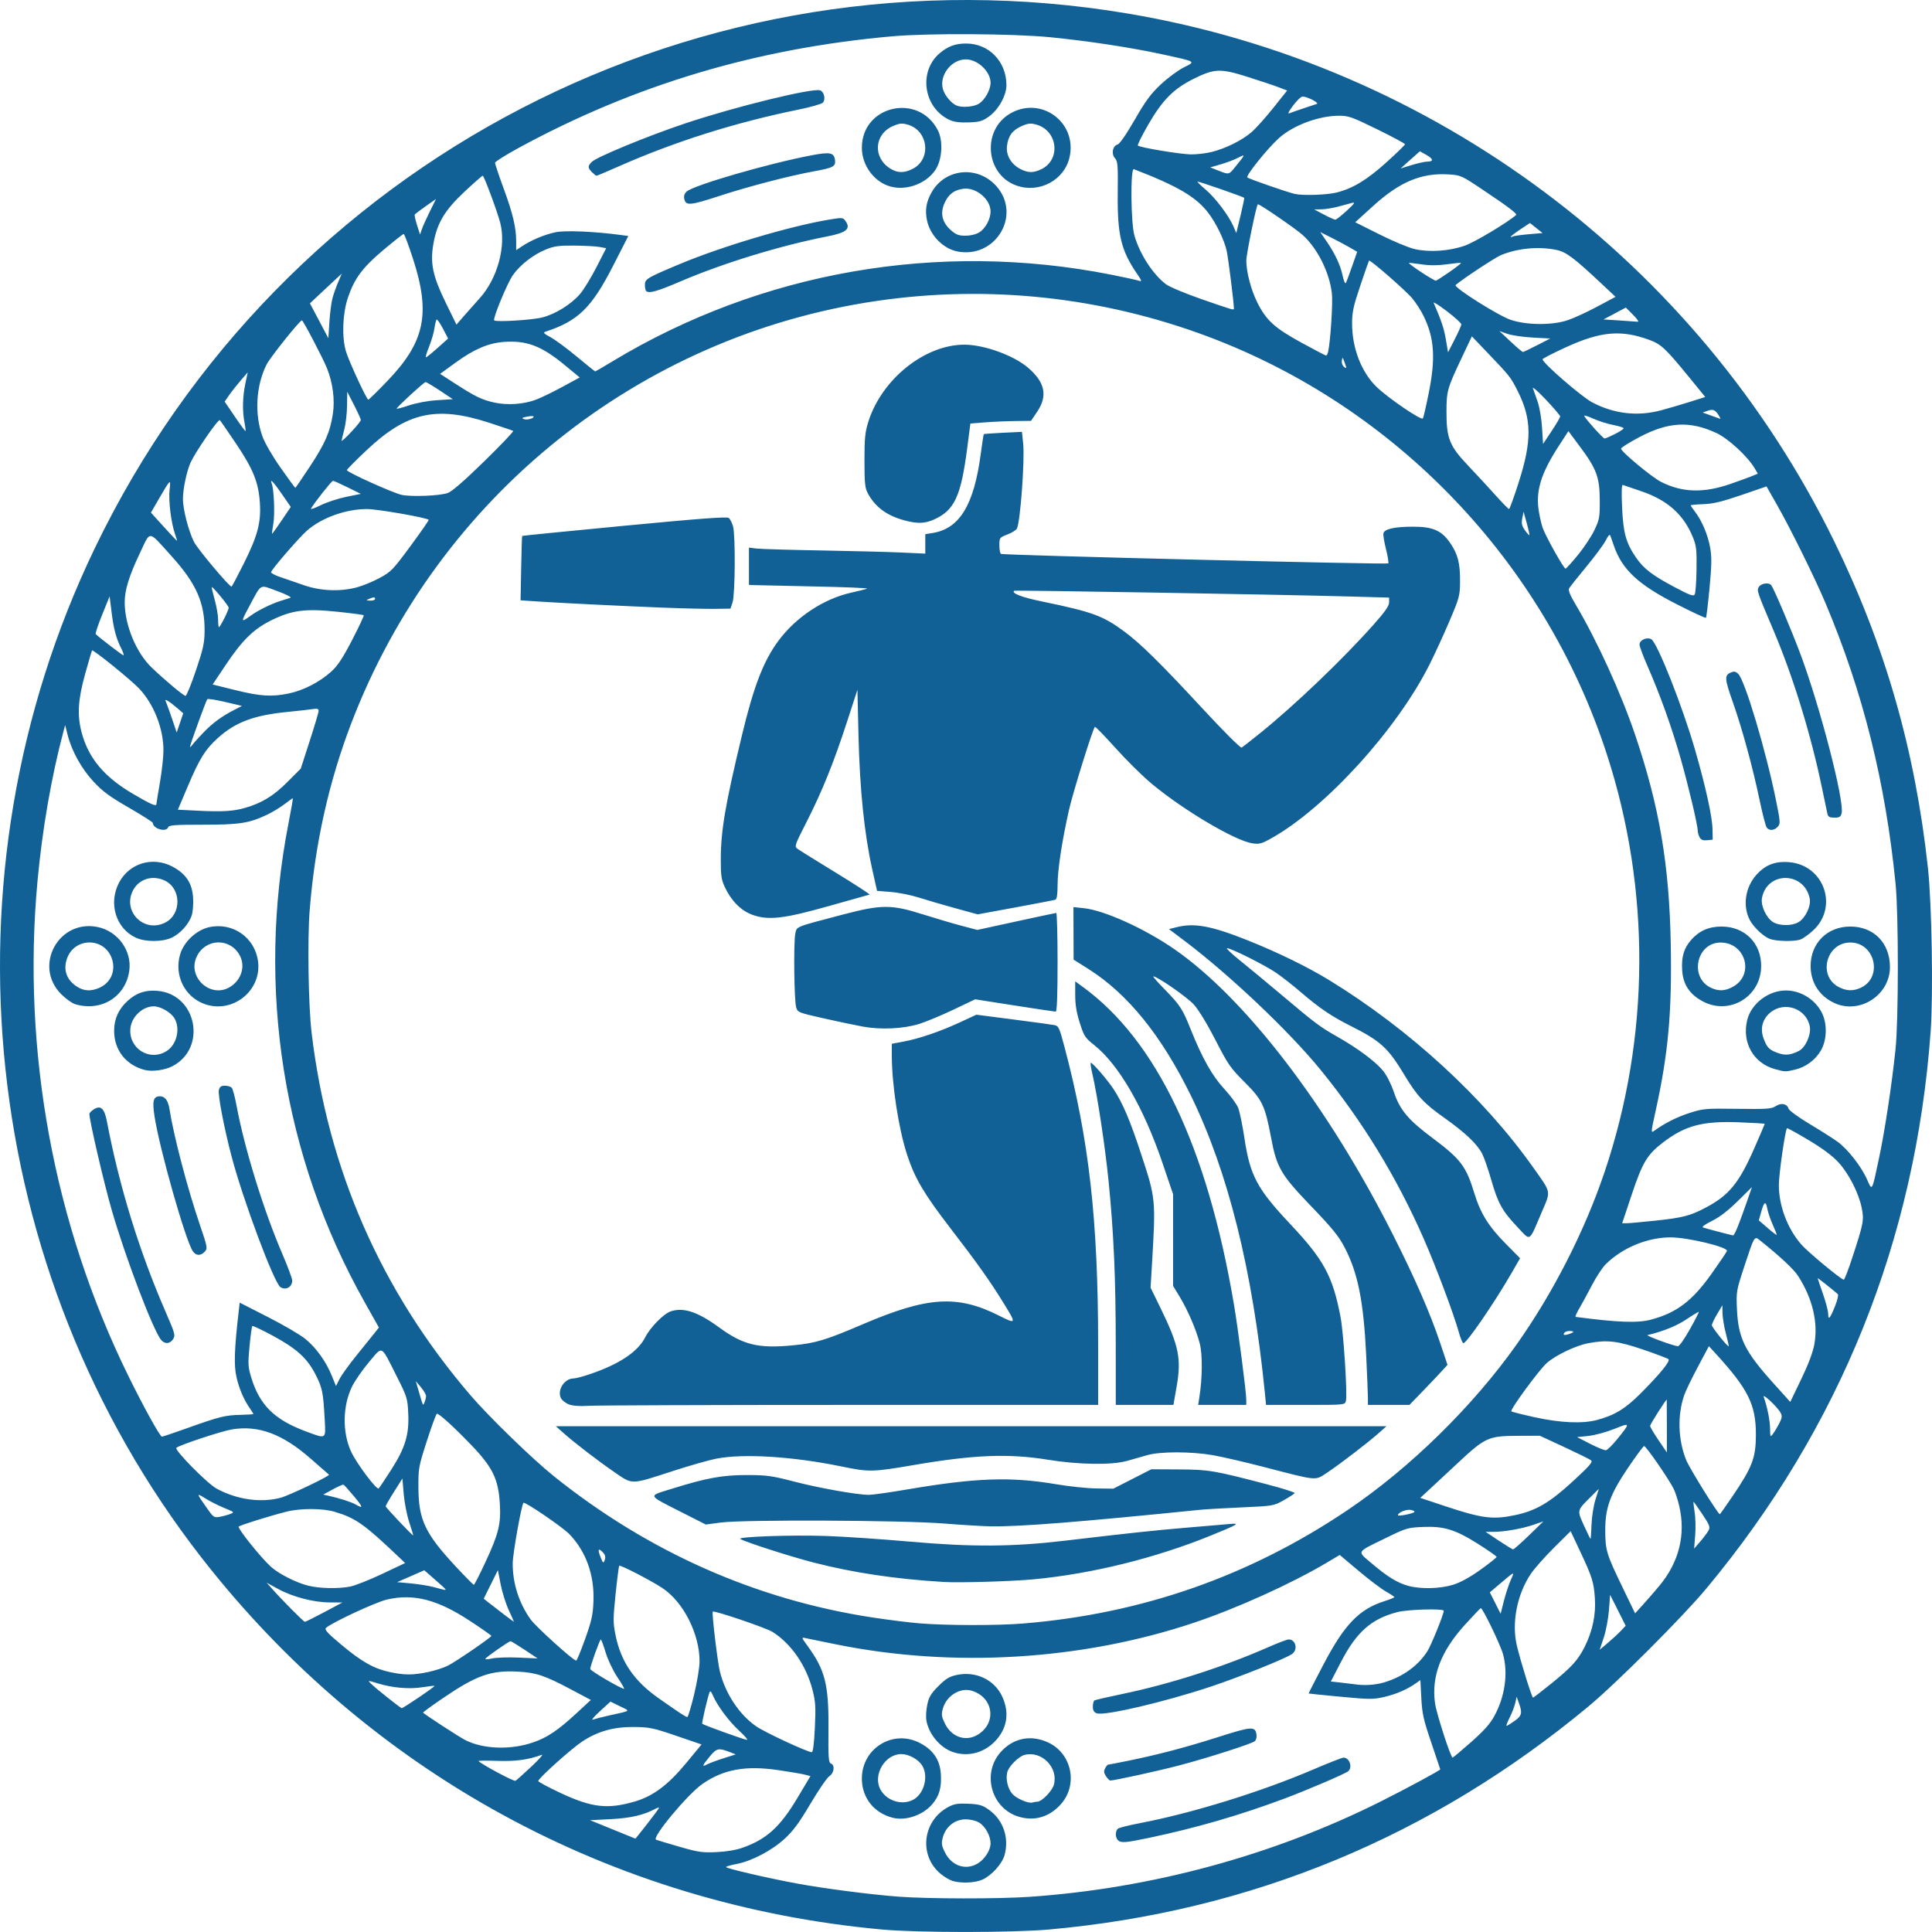 <?xml version="1.0" encoding="UTF-8" standalone="no"?>
<!-- Created with Inkscape (http://www.inkscape.org/) -->

<svg
   width="289.861mm"
   height="289.858mm"
   viewBox="0 0 289.861 289.858"
   version="1.1"
   id="svg1"
   xml:space="preserve"
   xmlns="http://www.w3.org/2000/svg"
   xmlns:svg="http://www.w3.org/2000/svg"><defs
     id="defs1" /><g
     id="layer1"
     transform="translate(-68.691,79.553)"><path
       style="fill:#116096;fill-opacity:1"
       d="M 201.034,209.936 C 160.337,206.222 123.984,186.352 98.902,154.113 65.514,111.197 59.241,51.952 82.877,2.771 110.939,-55.619 173.976,-88.27 237.891,-77.522 c 45.914,7.721 85.54,37.339 106.012,79.235 7.618,15.591 12.114,31.266 14.038,48.948 0.584,5.363 0.81,18.969 0.409,24.525 -2.266,31.336 -13.602,59.501 -33.638,83.572 -3.554,4.27 -13.49,14.209 -17.697,17.703 -23.513,19.528 -50.64,30.753 -80.879,33.469 -5.539,0.497 -19.681,0.501 -25.101,0.006 z m 22.138,-4.906 c 18.273,-1.26 36.504,-6.209 52.644,-14.291 3.895,-1.95 8.958,-4.684 8.958,-4.837 0,-0.033 -0.607,-1.841 -1.349,-4.018 -1.171,-3.437 -1.367,-4.315 -1.49,-6.664 l -0.141,-2.705 -0.693,0.488 c -1.304,0.918 -2.931,1.621 -4.722,2.039 -1.644,0.384 -2.183,0.381 -6.554,-0.031 -2.619,-0.247 -4.779,-0.466 -4.8,-0.487 -0.021,-0.021 0.989,-1.993 2.244,-4.383 3.146,-5.992 5.342,-8.267 9.148,-9.475 0.809,-0.257 1.47,-0.527 1.47,-0.599 -9e-5,-0.073 -0.564,-0.448 -1.253,-0.835 -0.689,-0.386 -2.532,-1.78 -4.095,-3.097 l -2.842,-2.395 -2.053,1.217 c -5.254,3.114 -13.427,6.807 -19.78,8.937 -16.835,5.646 -36.14,6.82 -53.71,3.266 -2.183,-0.442 -4.26,-0.867 -4.617,-0.946 -0.628,-0.139 -0.619,-0.104 0.298,1.154 2.654,3.64 3.205,5.82 3.15,12.444 -0.036,4.336 0.016,5.083 0.365,5.217 0.64,0.245 0.496,1.425 -0.232,1.902 -0.351,0.23 -1.628,2.093 -2.838,4.139 -1.689,2.857 -2.587,4.075 -3.868,5.249 -1.939,1.777 -4.943,3.353 -7.209,3.784 -0.872,0.166 -1.586,0.373 -1.586,0.46 0,0.209 6.374,1.688 10.716,2.486 4.125,0.759 11.028,1.648 15.214,1.96 4.453,0.332 14.955,0.344 19.624,0.022 z m -11.554,-2.382 c -0.437,-0.128 -1.244,-0.605 -1.794,-1.06 -3.365,-2.783 -2.717,-8.053 1.24,-10.087 0.828,-0.426 1.418,-0.512 2.956,-0.435 1.647,0.083 2.086,0.215 3.067,0.923 2.133,1.539 3.038,4.193 2.316,6.791 -0.359,1.291 -1.927,3.035 -3.288,3.655 -1.121,0.511 -3.155,0.607 -4.498,0.213 z m 3.773,-2.628 c 1.054,-0.643 1.913,-1.991 1.915,-3.004 0.001,-1.124 -0.777,-2.551 -1.698,-3.113 -0.492,-0.3 -1.309,-0.497 -2.062,-0.498 -1.581,-0.001 -2.966,1.097 -3.396,2.693 -0.248,0.921 -0.206,1.217 0.327,2.291 1,2.014 3.127,2.721 4.914,1.631 z m 21.019,-3.494 c -0.415,-0.415 -0.407,-1.4 0.013,-1.727 0.182,-0.142 1.7,-0.519 3.373,-0.84 7.773,-1.488 18.094,-4.682 25.824,-7.991 2.343,-1.003 4.433,-1.824 4.643,-1.824 0.901,0 1.396,1.482 0.687,2.054 -0.503,0.406 -6.299,2.884 -9.723,4.158 -6.631,2.466 -13.124,4.346 -20.046,5.804 -3.65,0.769 -4.318,0.82 -4.772,0.366 z m -33.787,-3.36 c -2.834,-0.725 -4.636,-3.027 -4.624,-5.906 0.019,-4.552 4.72,-7.408 8.725,-5.3 2.002,1.054 2.99,2.532 3.127,4.68 0.128,2.014 -0.255,3.314 -1.343,4.553 -1.419,1.617 -3.955,2.467 -5.884,1.973 z m 3.043,-2.685 c 1.67,-0.857 2.384,-3.554 1.369,-5.168 -0.581,-0.924 -2.01,-1.699 -3.129,-1.698 -2.426,0.003 -4.275,3.086 -3.152,5.257 0.898,1.736 3.197,2.489 4.912,1.609 z m 15.788,2.503 c -4.077,-1.285 -5.481,-6.507 -2.607,-9.695 1.888,-2.094 4.522,-2.617 7.11,-1.412 3.533,1.645 4.502,6.297 1.923,9.228 -1.729,1.965 -4.025,2.636 -6.426,1.879 z m 2.878,-2.227 c 0.651,0 2.217,-1.605 2.473,-2.535 0.707,-2.561 -1.804,-5.136 -4.378,-4.49 -0.908,0.228 -2.391,1.711 -2.619,2.619 -0.255,1.017 0.079,2.447 0.753,3.225 0.621,0.717 2.466,1.504 3.053,1.302 0.194,-0.067 0.517,-0.121 0.718,-0.121 z m 10.294,-3.819 c -0.328,-0.501 -0.357,-0.765 -0.129,-1.191 0.161,-0.301 0.359,-0.547 0.44,-0.547 0.081,0 1.357,-0.245 2.835,-0.545 4.592,-0.931 8.853,-2.051 13.751,-3.615 5.031,-1.606 5.522,-1.631 5.685,-0.289 0.044,0.362 -0.075,0.782 -0.265,0.935 -0.495,0.399 -7.143,2.527 -11.324,3.625 -3.136,0.824 -9.731,2.27 -10.349,2.27 -0.122,0 -0.412,-0.29 -0.644,-0.644 z m -23.006,-3.644 c -1.908,-0.667 -3.585,-2.681 -3.944,-4.737 -0.092,-0.525 -0.031,-1.59 0.135,-2.365 0.247,-1.15 0.555,-1.662 1.675,-2.782 1.109,-1.109 1.637,-1.429 2.746,-1.667 2.856,-0.612 5.642,0.705 6.814,3.221 1.161,2.494 0.746,4.916 -1.171,6.834 -1.69,1.69 -4.07,2.26 -6.254,1.497 z m 3.773,-2.59 c 2.906,-1.772 2.339,-5.66 -0.962,-6.607 -1.729,-0.496 -3.77,0.797 -4.287,2.714 -0.239,0.886 -0.192,1.199 0.335,2.262 1,2.014 3.127,2.721 4.914,1.631 z m 17.842,-3.209 c -0.419,-0.155 -0.58,-0.433 -0.58,-1.001 0,-0.433 0.105,-0.851 0.232,-0.93 0.128,-0.079 1.983,-0.508 4.123,-0.953 7.209,-1.499 15.163,-4.047 21.963,-7.036 1.451,-0.638 2.826,-1.16 3.056,-1.16 1.105,0 1.434,1.596 0.457,2.221 -1.16,0.743 -7.799,3.402 -12.024,4.816 -6.944,2.324 -16.079,4.468 -17.228,4.043 z m -53.121,20.165 c 3.589,-1.273 5.614,-3.11 8.195,-7.432 l 1.975,-3.307 -0.823,-0.218 c -0.453,-0.12 -2.265,-0.429 -4.027,-0.686 -4.88,-0.713 -8.169,-0.117 -11.318,2.049 -2.241,1.542 -7.715,8.122 -6.989,8.401 0.209,0.08 1.792,0.555 3.519,1.055 2.787,0.808 3.406,0.898 5.52,0.802 1.498,-0.068 2.962,-0.314 3.947,-0.663 z m -14.306,-3.593 c 0.968,-1.236 1.76,-2.311 1.76,-2.391 0,-0.079 -0.25,-0.011 -0.555,0.153 -1.756,0.94 -3.707,1.392 -6.669,1.545 l -3.123,0.161 3.388,1.378 c 1.863,0.758 3.399,1.383 3.414,1.389 0.014,0.006 0.818,-1 1.786,-2.235 z m -1.909,-3.325 c 2.754,-0.8 5.024,-2.493 7.718,-5.753 l 2.329,-2.819 -3.784,-1.296 c -3.428,-1.174 -4.021,-1.298 -6.298,-1.325 -3.067,-0.036 -5.484,0.637 -7.816,2.175 -1.648,1.087 -6.604,5.54 -6.604,5.933 0,0.125 1.516,0.937 3.369,1.804 4.668,2.185 7.031,2.458 11.086,1.279 z m -15.485,-5.249 c 1.149,-1.076 1.85,-1.871 1.559,-1.766 -2.076,0.75 -3.862,0.993 -6.64,0.905 -1.637,-0.052 -2.92,-0.039 -2.852,0.029 0.555,0.555 5.322,3.1 5.551,2.964 0.161,-0.096 1.233,-1.055 2.382,-2.132 z m 28.811,-1.243 1.852,-0.592 -0.794,-0.306 c -1.802,-0.694 -2.053,-0.643 -3.109,0.626 -1.143,1.374 -1.231,1.636 -0.397,1.186 0.327,-0.177 1.429,-0.588 2.447,-0.914 z m 112.163,-2.423 c 1.917,-1.69 2.86,-2.743 3.492,-3.902 1.6,-2.931 2.096,-6.399 1.324,-9.26 -0.389,-1.443 -3.101,-7.057 -3.356,-6.947 -0.087,0.037 -1.135,1.139 -2.33,2.449 -3.647,3.998 -5.097,7.788 -4.526,11.831 0.221,1.565 2.35,8.146 2.635,8.145 0.074,-3.3e-4 1.317,-1.042 2.761,-2.315 z m -98.444,-2.134 c 0.151,-3.158 0.103,-3.935 -0.35,-5.705 -0.936,-3.661 -3.193,-6.932 -6.009,-8.709 -0.953,-0.601 -8.757,-3.249 -8.957,-3.039 -0.166,0.174 0.72,7.61 1.074,9.015 0.838,3.328 2.92,6.458 5.463,8.209 1.313,0.904 7.595,3.827 8.315,3.868 0.189,0.011 0.351,-1.254 0.465,-3.639 z m -42.309,2.183 c 2.167,-0.739 3.755,-1.807 6.608,-4.445 l 2.095,-1.937 -3.021,-1.603 c -3.903,-2.071 -5.176,-2.497 -7.929,-2.648 -4.045,-0.223 -6.224,0.553 -11.316,4.028 -1.647,1.124 -2.957,2.081 -2.91,2.125 0.403,0.389 5.407,3.643 6.314,4.106 2.695,1.375 6.78,1.525 10.159,0.373 z m 30.971,-1.748 c -1.531,-1.399 -3.323,-3.804 -3.966,-5.323 -0.249,-0.589 -0.403,-0.727 -0.501,-0.452 -0.336,0.943 -1.187,4.621 -1.091,4.716 0.185,0.185 6.338,2.401 6.704,2.415 0.194,0.007 -0.322,-0.603 -1.146,-1.356 z m 116.303,-1.475 c 1.111,-0.785 1.213,-1.203 0.662,-2.712 l -0.338,-0.926 -0.204,0.926 c -0.112,0.509 -0.489,1.492 -0.837,2.183 -0.348,0.691 -0.561,1.257 -0.473,1.257 0.088,0 0.624,-0.327 1.189,-0.728 z M 159.891,177.866 c 3.631,-0.815 3.413,-0.642 1.806,-1.429 l -1.419,-0.695 -1.583,1.448 c -0.871,0.796 -1.345,1.361 -1.054,1.255 0.291,-0.106 1.303,-0.367 2.249,-0.579 z m 12.941,-3.19 c 0.45,-1.86 0.818,-4.097 0.818,-4.971 0,-4.137 -2.441,-8.938 -5.601,-11.015 -1.769,-1.163 -6.287,-3.493 -6.452,-3.328 -0.068,0.068 -0.314,1.979 -0.547,4.247 -0.388,3.776 -0.388,4.298 -10e-4,6.193 0.811,3.978 2.775,6.846 6.461,9.436 3.12,2.192 4.078,2.821 4.3,2.821 0.112,0 0.572,-1.522 1.021,-3.381 z m -41.287,0.424 c 1.326,-0.899 2.376,-1.67 2.333,-1.713 -0.043,-0.043 -0.841,0.044 -1.774,0.194 -1.99,0.32 -4.526,0.105 -6.719,-0.57 -1.539,-0.474 -1.558,-0.474 -1.058,0.021 0.749,0.741 4.45,3.688 4.642,3.696 0.091,0.004 1.251,-0.729 2.577,-1.628 z m 169.859,-2.038 c 3.09,-2.502 4.034,-3.54 5.034,-5.533 1.19,-2.373 1.709,-4.853 1.534,-7.331 -0.171,-2.427 -0.4,-3.146 -2.273,-7.131 l -1.361,-2.898 -2.519,2.501 c -1.385,1.375 -2.948,3.143 -3.472,3.929 -2.062,3.089 -2.883,7.328 -2.08,10.742 0.551,2.341 2.25,7.805 2.428,7.805 0.073,0 1.292,-0.938 2.708,-2.085 z M 161.323,172.084 c -0.658,-0.981 -1.427,-2.596 -1.762,-3.702 -0.328,-1.079 -0.655,-1.962 -0.728,-1.963 -0.158,-0.002 -1.587,3.985 -1.587,4.428 0,0.268 4.594,2.961 5.07,2.973 0.096,0.002 -0.35,-0.779 -0.992,-1.736 z m 115.003,0.785 c 2.826,-0.838 5.135,-2.502 6.529,-4.706 0.576,-0.911 2.444,-5.526 2.447,-6.047 0.002,-0.362 -5.4,-0.21 -6.959,0.196 -3.908,1.018 -6.128,2.978 -8.458,7.469 l -1.528,2.945 1.528,0.167 c 0.84,0.092 1.766,0.203 2.057,0.248 1.41,0.218 3.081,0.114 4.384,-0.272 z m -143.434,-1.556 c 1.031,-0.217 2.379,-0.649 2.994,-0.96 1.199,-0.606 6.519,-4.246 6.527,-4.467 0.003,-0.073 -1.435,-1.081 -3.196,-2.24 -4.903,-3.228 -8.496,-4.149 -12.507,-3.206 -1.681,0.395 -8.295,3.476 -9.099,4.238 -0.276,0.262 0.173,0.757 2.316,2.552 3.019,2.529 4.842,3.558 7.222,4.075 2.201,0.478 3.495,0.48 5.743,0.007 z m 13.594,-2.175 2.867,0.127 -1.941,-1.291 c -1.067,-0.71 -2.024,-1.292 -2.126,-1.292 -0.237,-8.6e-4 -3.595,2.341 -3.776,2.633 -0.074,0.121 0.37,0.102 0.987,-0.042 0.617,-0.144 2.412,-0.204 3.989,-0.134 z m 9.992,-2.788 c 0.975,-2.732 1.171,-3.62 1.251,-5.653 0.155,-3.956 -1.126,-7.515 -3.635,-10.1 -1.027,-1.058 -6.652,-4.891 -6.866,-4.678 -0.296,0.296 -1.603,7.622 -1.613,9.041 -0.021,3.014 0.925,5.989 2.689,8.455 0.793,1.108 6.401,6.176 6.834,6.176 0.101,0 0.703,-1.459 1.34,-3.241 z m 155.369,-1.2 0.747,-0.787 -1.167,-2.323 -1.167,-2.323 -0.178,2.322 c -0.098,1.277 -0.45,3.132 -0.783,4.123 l -0.604,1.801 1.203,-1.014 c 0.662,-0.557 1.539,-1.367 1.95,-1.8 z m -89.595,-1.129 c 17.795,-1.465 33.92,-7.109 48.632,-17.022 9.319,-6.279 18.774,-15.543 25.348,-24.836 5.477,-7.741 10.197,-16.994 13.192,-25.861 6.842,-20.252 6.955,-42.427 0.318,-62.777 -9.376,-28.751 -31.531,-51.943 -59.761,-62.559 -15.91,-5.983 -32.987,-7.825 -49.764,-5.367 -35.693,5.228 -65.804,29.418 -78.8,63.303 -3.396,8.854 -5.473,18.177 -6.263,28.105 -0.351,4.414 -0.195,14.316 0.29,18.393 2.443,20.53 10.407,38.705 23.826,54.372 2.783,3.249 9.333,9.605 12.567,12.194 14.152,11.33 30.266,18.474 47.691,21.144 2.429,0.372 5.666,0.776 7.194,0.897 4.106,0.326 11.669,0.333 15.53,0.015 z m -11.958,-6.229 c -7.194,-0.427 -13.56,-1.377 -19.532,-2.914 -3.45,-0.888 -10.077,-3.015 -10.996,-3.529 -0.611,-0.342 7.502,-0.633 12.8,-0.46 2.619,0.086 8.334,0.471 12.7,0.856 9.264,0.817 15.374,0.779 23.151,-0.141 9.666,-1.143 13.777,-1.582 18.521,-1.977 2.692,-0.224 5.49,-0.462 6.218,-0.529 1.668,-0.153 1.371,0.03 -2.775,1.719 -8.338,3.395 -17.853,5.747 -26.593,6.576 -3.284,0.311 -11.092,0.543 -13.494,0.4 z m 0,-8.772 c -6.3,-0.497 -30.06,-0.6 -33.466,-0.145 l -2.245,0.3 -3.576,-1.816 c -5.289,-2.686 -5.168,-2.411 -1.549,-3.541 5.245,-1.637 7.647,-2.075 11.334,-2.067 2.936,0.007 3.723,0.116 7.011,0.971 3.801,0.989 9.487,1.999 11.253,1.999 0.546,0 3.06,-0.353 5.586,-0.784 10.451,-1.785 15.682,-1.969 22.584,-0.795 1.892,0.322 4.578,0.6 5.97,0.619 l 2.531,0.034 2.849,-1.455 2.849,-1.455 4.145,0.023 c 4.501,0.025 5.22,0.146 13.267,2.249 2.325,0.608 4.171,1.197 4.101,1.309 -0.07,0.113 -0.811,0.591 -1.648,1.064 -1.505,0.85 -1.573,0.861 -6.284,1.071 -2.619,0.117 -5.417,0.279 -6.218,0.36 -18.377,1.861 -27.118,2.551 -31.485,2.485 -1.091,-0.016 -4.247,-0.208 -7.011,-0.426 z m -49.441,-7.721 c -2.512,-1.721 -5.986,-4.394 -7.709,-5.93 l -1.058,-0.944 62.309,2.7e-4 62.309,2.7e-4 -1.191,1.058 c -1.611,1.432 -5.871,4.693 -7.747,5.933 -1.808,1.194 -1.298,1.241 -9.451,-0.875 -2.838,-0.737 -6.29,-1.536 -7.673,-1.775 -3.208,-0.556 -7.852,-0.562 -9.79,-0.012 -0.8,0.227 -2.17,0.617 -3.043,0.866 -2.296,0.656 -7.234,0.585 -11.906,-0.17 -5.905,-0.955 -11.072,-0.75 -20.108,0.796 -6.205,1.061 -6.688,1.071 -10.808,0.224 -7.326,-1.507 -14.686,-1.972 -18.792,-1.186 -1.098,0.21 -4.028,1.043 -6.51,1.85 -6.451,2.098 -6.027,2.09 -8.833,0.166 z m -6.776,-10.135 c -0.506,-0.183 -1.06,-0.616 -1.231,-0.961 -0.596,-1.198 0.53,-2.944 1.899,-2.944 0.306,0 1.403,-0.288 2.438,-0.64 4.439,-1.51 7.193,-3.345 8.312,-5.537 0.776,-1.52 2.771,-3.541 3.847,-3.896 1.906,-0.629 4.055,0.086 7.218,2.4 3.618,2.647 5.897,3.205 11.054,2.709 3.472,-0.334 4.938,-0.777 10.569,-3.187 9.667,-4.138 14.136,-4.418 20.385,-1.278 2.625,1.319 2.641,1.278 0.705,-1.859 -2.079,-3.37 -3.896,-5.928 -8.029,-11.303 -3.935,-5.119 -5.29,-7.414 -6.443,-10.919 -1.295,-3.934 -2.312,-10.549 -2.312,-15.038 v -1.662 l 1.786,-0.335 c 2.364,-0.444 5.485,-1.512 8.471,-2.899 l 2.432,-1.13 5.496,0.711 c 3.023,0.391 5.81,0.771 6.193,0.844 0.647,0.123 0.759,0.365 1.548,3.347 3.673,13.88 5.031,25.94 5.031,44.676 v 8.966 h -37.266 c -20.496,0 -38.147,0.061 -39.224,0.135 -1.242,0.085 -2.294,0.013 -2.877,-0.198 z m 82.012,-8.866 c -0.002,-10.104 -0.295,-16.799 -1.079,-24.672 -0.516,-5.184 -1.698,-12.967 -2.46,-16.206 -0.197,-0.837 -0.289,-1.521 -0.205,-1.521 0.285,0 2.451,2.501 3.383,3.905 1.379,2.077 2.502,4.711 4.146,9.721 2.244,6.841 2.236,6.754 1.613,17.198 l -0.174,2.91 1.484,3.043 c 2.777,5.694 3.165,7.601 2.416,11.87 l -0.471,2.682 h -4.325 -4.325 z m 12.543,7.805 c 0.462,-2.969 0.488,-6.427 0.06,-8.092 -0.537,-2.089 -1.781,-4.977 -3.04,-7.055 l -0.962,-1.587 v -6.879 -6.879 l -1.572,-4.63 c -2.839,-8.361 -6.575,-14.813 -10.285,-17.76 -1.347,-1.07 -1.51,-1.322 -2.142,-3.313 C 230.2,72.362 230.006,71.172 230.006,69.715 v -2.035 l 1.124,0.819 c 11.071,8.059 18.667,23.988 22.671,47.535 0.631,3.709 1.869,13.255 1.869,14.406 v 0.786 h -3.607 -3.607 z m 9.832,-0.661 c -1.836,-18.408 -5.527,-33.234 -11.115,-44.648 -4.388,-8.963 -9.46,-15.234 -15.318,-18.94 l -2.265,-1.433 -0.013,-3.94 -0.013,-3.94 1.561,0.163 c 3.09,0.323 9.181,3.089 13.652,6.199 10.646,7.405 22.962,23.492 32.659,42.661 3.348,6.619 5.664,11.926 7.174,16.443 l 1.074,3.213 -0.87,0.954 c -0.478,0.524 -1.762,1.876 -2.853,3.004 l -1.983,2.051 h -3.115 -3.115 l -0.005,-1.124 c -0.003,-0.618 -0.119,-3.48 -0.259,-6.359 -0.393,-8.091 -1.238,-12.309 -3.237,-16.15 -0.876,-1.683 -1.837,-2.868 -4.992,-6.15 -4.594,-4.78 -5.192,-5.806 -6.056,-10.401 -0.891,-4.738 -1.309,-5.606 -3.975,-8.265 -2.109,-2.103 -2.474,-2.63 -4.347,-6.288 -1.219,-2.379 -2.526,-4.528 -3.236,-5.317 -1.01,-1.123 -5.491,-4.239 -6.097,-4.239 -0.107,0 0.648,0.863 1.677,1.918 2.359,2.417 2.698,2.937 3.931,6.019 1.728,4.321 3.236,6.997 5.039,8.945 0.925,0.999 1.866,2.282 2.092,2.852 0.226,0.569 0.646,2.608 0.935,4.531 0.846,5.636 1.897,7.606 6.887,12.909 5.042,5.357 6.369,7.814 7.536,13.943 0.455,2.391 1.045,11.619 0.805,12.581 -0.149,0.595 -0.15,0.595 -6.066,0.595 h -5.917 z m 29.095,-9.128 c -0.765,-2.753 -3.443,-9.88 -5.289,-14.077 -4.05,-9.208 -9.126,-17.518 -15.427,-25.253 -4.721,-5.797 -13.673,-14.283 -20.477,-19.414 l -2.292,-1.728 1.152,-0.29 c 2.649,-0.667 5.198,-0.199 10.575,1.942 4.573,1.821 9.101,4.032 12.383,6.047 11.987,7.36 23.076,17.54 30.471,27.972 2.839,4.005 2.742,3.512 1.334,6.816 -1.956,4.59 -1.598,4.372 -3.636,2.211 -2.286,-2.424 -2.911,-3.547 -3.919,-7.046 -0.461,-1.601 -1.074,-3.373 -1.363,-3.939 -0.742,-1.456 -2.565,-3.188 -5.675,-5.39 -3.073,-2.176 -4.087,-3.263 -5.983,-6.413 -2.477,-4.116 -3.582,-5.122 -8.133,-7.408 -2.838,-1.426 -4.671,-2.67 -7.408,-5.027 -1.192,-1.027 -2.882,-2.352 -3.755,-2.945 -1.683,-1.143 -6.711,-3.66 -7.325,-3.666 -0.2,-0.002 0.639,0.8 1.864,1.782 1.225,0.982 4.068,3.338 6.317,5.234 5.148,4.34 5.707,4.759 8.455,6.321 3.007,1.71 5.631,3.669 6.763,5.05 0.533,0.65 1.217,1.994 1.608,3.156 0.916,2.725 2.146,4.194 5.79,6.917 4.257,3.181 5.068,4.252 6.301,8.313 0.91,2.995 2.147,4.982 4.724,7.583 l 2.139,2.159 -1.271,2.206 c -2.582,4.484 -6.74,10.541 -7.237,10.541 -0.125,0 -0.435,-0.744 -0.687,-1.654 z M 198.123,74.464 c -1.164,-0.213 -3.835,-0.776 -5.935,-1.25 -3.729,-0.842 -3.823,-0.88 -4.051,-1.653 -0.299,-1.016 -0.399,-9.744 -0.126,-11.028 0.237,-1.116 -0.172,-0.952 7.201,-2.889 5.724,-1.504 7.217,-1.507 11.906,-0.024 1.892,0.598 4.511,1.371 5.821,1.717 l 2.381,0.629 5.821,-1.269 c 3.201,-0.698 5.91,-1.273 6.019,-1.279 0.109,-0.006 0.198,3.323 0.198,7.398 0,5.012 -0.09,7.408 -0.279,7.408 -0.153,0 -2.935,-0.416 -6.181,-0.925 l -5.902,-0.925 -3.278,1.562 c -1.803,0.859 -4.111,1.819 -5.13,2.133 -2.391,0.738 -5.745,0.894 -8.467,0.396 z M 181.587,57.7 c -1.691,-0.599 -3.171,-2.076 -4.135,-4.129 -0.53,-1.127 -0.622,-1.734 -0.62,-4.101 0.004,-4.391 0.644,-8.172 3.162,-18.653 1.774,-7.383 3.217,-11.141 5.443,-14.174 2.624,-3.575 6.814,-6.356 10.967,-7.28 1.091,-0.243 2.163,-0.513 2.381,-0.601 0.218,-0.088 -3.354,-0.236 -7.938,-0.328 -4.584,-0.092 -8.662,-0.184 -9.062,-0.203 l -0.728,-0.035 V 5.401 2.606 l 1.124,0.139 c 0.618,0.076 4.934,0.205 9.591,0.285 4.657,0.081 10.104,0.221 12.105,0.312 l 3.638,0.165 V 2.048 0.59 l 1.083,-0.173 c 4.072,-0.651 6.232,-4.211 7.247,-11.941 0.204,-1.555 0.408,-2.858 0.453,-2.896 0.045,-0.038 1.349,-0.13 2.898,-0.206 l 2.817,-0.137 0.183,1.71 c 0.264,2.466 -0.422,11.825 -0.939,12.808 -0.122,0.232 -0.763,0.629 -1.425,0.882 -1.173,0.448 -1.203,0.488 -1.203,1.613 0,0.634 0.107,1.219 0.237,1.3 0.332,0.205 57.914,1.618 58.107,1.425 0.086,-0.086 -0.063,-1.034 -0.333,-2.105 -0.269,-1.072 -0.446,-2.153 -0.393,-2.404 0.139,-0.654 1.668,-0.996 4.451,-0.998 2.992,-0.002 4.307,0.583 5.594,2.486 1.13,1.671 1.467,2.996 1.452,5.715 -0.012,2.142 -0.087,2.425 -1.584,5.953 -0.865,2.037 -2.234,5.014 -3.042,6.615 -4.927,9.754 -15.595,21.456 -23.685,25.98 -1.468,0.821 -1.808,0.911 -2.859,0.753 -2.598,-0.39 -10.352,-4.984 -15.118,-8.957 -1.342,-1.119 -3.774,-3.522 -5.404,-5.339 -1.63,-1.817 -3.023,-3.245 -3.095,-3.173 -0.326,0.326 -3.287,9.818 -3.877,12.432 -1.056,4.672 -1.719,9.022 -1.719,11.279 0,1.439 -0.104,2.136 -0.331,2.218 -0.182,0.065 -2.879,0.587 -5.994,1.159 l -5.663,1.04 -3.333,-0.913 c -1.833,-0.502 -4.285,-1.219 -5.45,-1.593 -1.164,-0.374 -3.061,-0.757 -4.215,-0.85 l -2.099,-0.169 -0.738,-3.307 c -1.163,-5.211 -1.854,-11.93 -2.042,-19.844 l -0.166,-7.011 -1.548,4.763 c -1.995,6.138 -3.746,10.477 -6.075,15.048 -1.806,3.544 -1.853,3.684 -1.357,4.05 0.282,0.209 2.88,1.826 5.772,3.594 2.892,1.768 5.155,3.241 5.027,3.272 -0.127,0.031 -2.851,0.797 -6.053,1.701 -6.809,1.923 -9.097,2.189 -11.509,1.334 z m 76.214,-27.3 c 5.17,-4.169 12.358,-11.047 16.966,-16.233 1.715,-1.93 2.334,-2.818 2.334,-3.344 V 10.106 L 271.215,9.94 C 260.898,9.65 220.942,8.969 220.829,9.082 c -0.388,0.388 1.127,0.969 4.187,1.603 7.617,1.579 9.124,2.129 12.356,4.511 2.419,1.783 5.433,4.752 11.752,11.575 3.187,3.442 5.692,5.939 5.859,5.84 0.16,-0.095 1.429,-1.09 2.819,-2.211 z M 168.225,11.616 c -6.366,-0.254 -15.772,-0.718 -19.05,-0.941 l -2.381,-0.162 0.088,-4.798 c 0.049,-2.639 0.118,-4.827 0.153,-4.863 0.036,-0.036 6.946,-0.723 15.356,-1.527 11.485,-1.098 15.381,-1.387 15.651,-1.163 0.198,0.164 0.48,0.732 0.628,1.262 0.378,1.36 0.319,10.259 -0.075,11.415 l -0.316,0.926 -2.381,0.03 c -1.31,0.017 -4.763,-0.065 -7.673,-0.181 z m 36.182,-13.091 c -2.682,-0.722 -4.419,-2.008 -5.527,-4.089 -0.417,-0.785 -0.493,-1.532 -0.493,-4.895 0,-3.356 0.09,-4.255 0.583,-5.821 2.024,-6.424 8.539,-11.618 14.498,-11.559 2.92,0.029 7.252,1.596 9.393,3.397 2.609,2.196 3.058,4.253 1.448,6.644 l -0.933,1.386 -2.308,0.026 c -1.269,0.014 -3.316,0.104 -4.548,0.198 l -2.24,0.172 -0.46,3.572 c -0.946,7.345 -1.907,9.435 -4.981,10.827 -1.384,0.626 -2.499,0.662 -4.432,0.142 z m -87.06,163.793 2.724,-1.451 -1.876,-0.004 c -2.435,-0.005 -5.576,-0.821 -7.761,-2.015 l -1.74,-0.951 0.788,0.886 c 1.61,1.81 4.762,4.987 4.949,4.987 0.106,0 1.419,-0.653 2.917,-1.451 z m 27.694,-0.256 c -0.439,-0.939 -0.991,-2.682 -1.226,-3.874 l -0.427,-2.167 -1.061,2.141 -1.061,2.141 0.765,0.608 c 1.071,0.852 3.694,2.842 3.757,2.85 0.029,0.004 -0.307,-0.761 -0.747,-1.7 z m 150.304,-4.544 c 0.61,-1.378 0.693,-1.409 -1.759,0.666 l -1.374,1.163 0.811,1.607 0.811,1.607 0.485,-1.911 c 0.267,-1.051 0.728,-2.46 1.025,-3.131 z m 22.285,0.872 c 2.979,-3.568 4.009,-7.712 2.991,-12.03 -0.216,-0.917 -0.582,-2.048 -0.812,-2.514 -0.76,-1.535 -4.206,-6.516 -4.458,-6.443 -0.136,0.04 -1.216,1.505 -2.401,3.256 -2.709,4.004 -3.442,6.035 -3.421,9.484 0.018,2.918 0.194,3.494 2.579,8.428 l 1.9,3.93 1.167,-1.284 c 0.642,-0.706 1.746,-1.978 2.455,-2.827 z m -182.081,0.524 c 0,-0.051 -0.72,-0.719 -1.601,-1.485 l -1.601,-1.392 -2.037,0.89 -2.037,0.89 2.117,0.197 c 1.164,0.108 2.712,0.362 3.44,0.562 1.552,0.429 1.72,0.462 1.72,0.338 z m -14.35,-0.425 c 0.733,-0.139 2.896,-0.992 4.805,-1.895 l 3.472,-1.642 -0.734,-0.699 c -5.415,-5.153 -6.68,-6.052 -9.844,-6.991 -1.827,-0.542 -5.157,-0.548 -7.256,-0.011 -2.562,0.655 -6.896,2.008 -7.135,2.228 -0.239,0.219 3.306,4.648 4.823,6.025 1.189,1.079 3.836,2.417 5.653,2.857 1.693,0.41 4.429,0.466 6.216,0.127 z m 165.485,-0.273 c 1.126,-0.348 2.522,-1.113 4.129,-2.262 1.335,-0.955 2.424,-1.82 2.42,-1.922 -0.004,-0.102 -1.203,-0.945 -2.665,-1.873 -3.492,-2.218 -5.19,-2.751 -8.344,-2.623 -2.317,0.094 -2.547,0.161 -5.514,1.61 -4.652,2.272 -4.465,1.942 -2.198,3.876 2.315,1.974 3.859,2.92 5.48,3.357 1.875,0.506 4.752,0.435 6.691,-0.164 z m -145.109,-3.51 c 1.932,-4.17 2.288,-5.631 2.11,-8.653 -0.217,-3.69 -1.084,-5.473 -4.275,-8.793 -2.599,-2.705 -4.801,-4.712 -5.168,-4.712 -0.105,0 -0.776,1.816 -1.491,4.035 -1.256,3.899 -1.299,4.137 -1.284,7.078 0.025,4.805 1.003,6.866 5.605,11.815 1.4,1.506 2.62,2.737 2.711,2.737 0.091,0 0.897,-1.578 1.79,-3.507 z m 17.619,-1.295 c -0.718,-0.793 -0.878,-0.567 -0.422,0.594 0.395,1.004 0.442,1.041 0.646,0.49 0.157,-0.423 0.092,-0.736 -0.224,-1.085 z m 138.884,-2.601 2.174,-2.11 -1.479,0.51 c -1.716,0.592 -4.37,1.06 -6.03,1.063 l -1.159,0.002 1.953,1.303 c 1.074,0.716 2.046,1.312 2.16,1.323 0.114,0.011 1.185,-0.929 2.381,-2.09 z m 26.938,-0.729 c 0.287,-0.524 0.185,-0.799 -0.911,-2.447 -0.679,-1.021 -1.275,-1.857 -1.325,-1.857 -0.05,0 0.021,0.685 0.157,1.521 0.136,0.837 0.174,2.414 0.086,3.506 l -0.161,1.984 0.916,-1.058 c 0.504,-0.582 1.062,-1.324 1.239,-1.649 z m -17.548,-0.861 c 0.039,-1.159 0.302,-2.849 0.584,-3.755 l 0.513,-1.647 -1.318,1.311 c -1.967,1.956 -1.956,1.906 -0.912,4.196 0.504,1.105 0.948,2.008 0.988,2.006 0.04,-0.001 0.105,-0.951 0.144,-2.111 z m -177.362,-0.334 c -0.354,-1.055 -0.733,-2.975 -0.842,-4.267 l -0.198,-2.349 -1.257,1.986 c -0.691,1.092 -1.257,2.074 -1.257,2.181 0,0.175 3.964,4.367 4.129,4.367 0.037,0 -0.222,-0.863 -0.576,-1.918 z M 103.226,147.597 c 0.67,-0.255 0.642,-0.284 -0.869,-0.898 -0.859,-0.349 -2.141,-0.995 -2.849,-1.435 -1.389,-0.863 -1.388,-0.856 0.19,1.4 1.004,1.436 1.104,1.506 1.946,1.355 0.488,-0.087 1.2,-0.278 1.581,-0.423 z m 192.793,0.165 c 3.096,-0.65 5.192,-1.879 8.657,-5.076 2.59,-2.39 3.035,-2.91 2.701,-3.162 -0.22,-0.166 -2.032,-1.059 -4.027,-1.984 l -3.627,-1.683 -3.307,0.011 c -4.419,0.014 -4.892,0.229 -9.023,4.09 -1.79,1.673 -3.787,3.532 -4.438,4.13 l -1.183,1.087 3.7,1.233 c 5.561,1.853 7.178,2.061 10.547,1.354 z m -15.246,-0.393 c 0.257,-0.136 0.151,-0.247 -0.359,-0.375 -0.653,-0.164 -1.99,0.365 -1.99,0.787 0,0.174 1.86,-0.152 2.348,-0.412 z m 47.86,-2.45 c 2.96,-4.361 3.493,-5.763 3.499,-9.205 0.007,-4.533 -1.148,-6.852 -6.105,-12.263 l -0.949,-1.036 -1.645,3.088 c -0.904,1.699 -1.821,3.589 -2.037,4.202 -1.061,3.007 -0.957,6.743 0.271,9.784 0.509,1.259 4.782,8.141 5.055,8.141 0.038,0 0.898,-1.22 1.911,-2.712 z m -206.85,0 c -0.757,-0.91 -1.459,-1.686 -1.559,-1.725 -0.1,-0.039 -0.825,0.28 -1.61,0.709 l -1.427,0.78 0.78,0.174 c 1.668,0.371 3.455,0.945 4.088,1.312 1.183,0.687 1.127,0.431 -0.272,-1.251 z m -10.972,0.234 c 1.264,-0.339 7.434,-3.286 7.238,-3.457 -0.052,-0.045 -1.285,-1.125 -2.74,-2.4 -4.242,-3.716 -7.835,-5.052 -11.817,-4.394 -1.6,0.264 -7.943,2.37 -8.343,2.77 -0.323,0.323 4.649,5.36 6.036,6.115 3.038,1.653 6.647,2.166 9.625,1.366 z m 16.539,-4.14 c 2.132,-3.324 2.744,-5.331 2.593,-8.494 -0.109,-2.289 -0.173,-2.492 -1.749,-5.617 -2.409,-4.774 -2.036,-4.581 -4.116,-2.128 -0.973,1.148 -2.123,2.801 -2.556,3.674 -1.43,2.887 -1.495,6.891 -0.159,9.781 0.828,1.791 3.85,5.821 4.145,5.526 0.128,-0.128 0.957,-1.362 1.843,-2.743 z m 191.424,-6.611 c 0,-2.183 -0.009,-3.969 -0.019,-3.969 -0.143,-8.4e-4 -2.494,3.708 -2.494,3.934 0,0.172 0.566,1.138 1.257,2.147 0.691,1.009 1.257,1.84 1.257,1.846 0,0.006 0,-1.775 0,-3.957 z m -7.465,1.983 c 2.032,-2.506 2.024,-2.539 -0.404,-1.56 -1.185,0.478 -2.93,0.952 -3.876,1.053 l -1.721,0.184 1.971,1.012 c 1.084,0.557 2.145,0.986 2.357,0.954 0.213,-0.032 0.965,-0.772 1.673,-1.644 z M 96.85,134.688 c 4.767,-1.703 5.644,-1.92 7.936,-1.967 1.058,-0.022 1.923,-0.081 1.923,-0.131 1.5e-4,-0.05 -0.222,-0.407 -0.494,-0.794 -0.924,-1.312 -1.626,-2.936 -2.039,-4.717 -0.408,-1.757 -0.33,-4.143 0.319,-9.808 l 0.159,-1.387 4.236,2.161 c 2.33,1.189 4.853,2.664 5.608,3.279 1.618,1.318 3.098,3.376 3.971,5.524 l 0.628,1.545 0.547,-1.072 c 0.301,-0.589 1.451,-2.184 2.557,-3.544 1.105,-1.36 2.308,-2.852 2.672,-3.316 l 0.663,-0.844 -2.15,-3.828 C 111.154,94.017 107.139,68.749 111.974,43.98 c 0.405,-2.074 0.697,-3.77 0.649,-3.77 -0.048,0 -0.618,0.405 -1.267,0.901 -0.649,0.495 -1.831,1.209 -2.627,1.585 -2.661,1.259 -4.106,1.483 -9.586,1.483 -4.267,0 -5.1,0.063 -5.228,0.397 -0.299,0.779 -2.286,0.209 -2.286,-0.656 0,-0.122 -1.621,-1.155 -3.601,-2.296 -2.885,-1.662 -3.938,-2.437 -5.295,-3.896 -1.82,-1.957 -3.285,-4.603 -3.902,-7.042 l -0.368,-1.455 -0.281,1.058 c -1.789,6.747 -3.152,14.628 -3.866,22.357 -2.351,25.423 2.42,51.418 13.621,74.216 2.303,4.688 4.759,9.128 5.048,9.128 0.122,0 1.862,-0.585 3.865,-1.301 z m -3.961,-13.185 c -1.173,-1.328 -5.377,-12.365 -7.448,-19.552 -1.179,-4.094 -3.338,-13.394 -3.338,-14.381 0,-0.139 0.29,-0.442 0.644,-0.674 1.041,-0.682 1.609,-0.17 1.981,1.788 1.853,9.744 4.848,19.472 8.778,28.509 1.447,3.327 1.523,3.602 1.152,4.167 -0.473,0.722 -1.206,0.781 -1.77,0.142 z m 17.881,-7.942 c -0.957,-0.61 -5.601,-13.036 -7.342,-19.641 -1.109,-4.209 -2.072,-9.245 -1.899,-9.933 0.126,-0.501 0.337,-0.651 0.92,-0.651 0.416,0 0.878,0.149 1.027,0.331 0.149,0.182 0.47,1.402 0.714,2.712 1.194,6.421 4.088,15.774 6.897,22.286 0.794,1.842 1.444,3.6 1.444,3.906 0,0.97 -0.951,1.505 -1.76,0.99 z m -13.167,-5.42 c -1.122,-1.723 -4.99,-15.375 -5.731,-20.227 -0.357,-2.337 -0.176,-2.99 0.828,-2.99 0.737,0 1.219,0.647 1.416,1.9 0.644,4.097 2.676,11.843 4.557,17.369 1.147,3.371 1.18,3.55 0.741,4.035 -0.612,0.677 -1.336,0.642 -1.811,-0.088 z m -7.165,-27.159 c -2.861,-0.732 -4.636,-2.999 -4.624,-5.906 0.007,-1.775 0.679,-3.252 2.035,-4.474 1.337,-1.206 2.651,-1.647 4.459,-1.497 5.903,0.49 7.498,8.606 2.225,11.319 -1.124,0.578 -3.009,0.835 -4.095,0.557 z m 3.254,-2.845 c 1.519,-0.963 2.09,-3.341 1.178,-4.905 -0.523,-0.897 -2.085,-1.802 -3.111,-1.802 -1.657,0 -3.303,1.529 -3.497,3.247 -0.344,3.05 2.858,5.09 5.431,3.46 z m -13.666,-7.01 c -0.488,-0.14 -1.453,-0.821 -2.144,-1.512 -4.251,-4.251 -0.373,-11.335 5.514,-10.073 2.998,0.643 5.099,3.566 4.693,6.528 -0.535,3.905 -4.162,6.18 -8.063,5.057 z m 3.497,-2.443 c 1.848,-0.772 2.639,-2.708 1.881,-4.603 -1.207,-3.015 -5.459,-2.969 -6.621,0.073 -0.677,1.772 -0.113,3.364 1.549,4.378 0.997,0.608 1.988,0.655 3.191,0.153 z m 15.842,2.393 c -2.977,-1.08 -4.563,-4.298 -3.656,-7.418 0.559,-1.923 2.456,-3.696 4.401,-4.113 3.552,-0.762 6.877,1.609 7.304,5.208 0.519,4.383 -3.876,7.836 -8.049,6.323 z m 3.825,-2.546 c 1.732,-1.056 2.362,-3.123 1.455,-4.774 -1.451,-2.643 -5.11,-2.535 -6.429,0.189 -1.492,3.083 2.063,6.36 4.974,4.585 z M 89.104,61.144 c -3.016,-1.37 -4.185,-5.149 -2.557,-8.266 1.521,-2.911 5.034,-3.979 7.987,-2.427 2.045,1.075 2.99,2.49 3.13,4.687 0.059,0.929 -0.037,2.127 -0.214,2.663 -0.433,1.312 -1.748,2.759 -3.042,3.346 -1.402,0.637 -3.898,0.635 -5.305,-0.004 z m 4.401,-2.294 c 2.456,-1.27 2.395,-5.108 -0.1,-6.292 -1.817,-0.862 -3.831,-0.255 -4.733,1.427 -1.701,3.172 1.628,6.523 4.833,4.866 z m 23.901,74.559 c -0.215,-4.026 -0.347,-4.697 -1.307,-6.615 -1.261,-2.52 -2.821,-3.961 -6.382,-5.894 -1.667,-0.905 -3.094,-1.581 -3.173,-1.502 -0.079,0.079 -0.266,1.453 -0.417,3.055 -0.251,2.66 -0.227,3.068 0.276,4.719 1.243,4.08 3.484,6.286 8.15,8.019 3.148,1.17 3.016,1.252 2.854,-1.781 z m 218.214,0.624 c 0.445,-0.859 0.48,-1.129 0.212,-1.63 -0.468,-0.874 -2.761,-3.023 -2.526,-2.367 0.527,1.471 0.946,3.56 0.954,4.752 0.008,1.255 0.032,1.303 0.418,0.804 0.225,-0.291 0.649,-0.993 0.942,-1.559 z m -27.332,-0.545 c 2.68,-0.713 4.29,-1.703 6.653,-4.088 2.915,-2.943 4.377,-4.75 4.073,-5.035 -0.132,-0.124 -1.852,-0.773 -3.822,-1.444 -3.835,-1.305 -5.388,-1.485 -8.222,-0.95 -1.882,0.355 -4.94,1.824 -6.238,2.996 -1.185,1.071 -5.522,6.993 -5.291,7.225 0.084,0.084 1.677,0.486 3.541,0.893 3.856,0.843 7.124,0.985 9.307,0.404 z m -175.674,-3.584 c 0.006,-0.218 -0.338,-0.814 -0.766,-1.323 l -0.777,-0.926 0.423,1.455 c 0.698,2.404 0.649,2.309 0.891,1.72 0.12,-0.291 0.223,-0.708 0.229,-0.926 z m 208.288,-7.774 c 0.587,-3.269 -0.267,-6.866 -2.433,-10.242 -0.654,-1.02 -2.712,-2.941 -5.756,-5.373 -0.815,-0.651 -0.81,-0.66 -2.324,3.942 -1.185,3.604 -1.215,3.776 -1.104,6.35 0.192,4.42 1.153,6.374 5.521,11.22 l 2.482,2.753 1.644,-3.415 c 1.078,-2.24 1.756,-4.041 1.97,-5.236 z m -18.665,-2.272 c 0.772,-1.378 1.369,-2.541 1.326,-2.583 -0.043,-0.043 -0.878,0.459 -1.855,1.114 -1.465,0.982 -3.49,1.803 -5.824,2.359 -0.362,0.086 4.151,1.729 4.581,1.668 0.203,-0.029 1,-1.18 1.772,-2.558 z m 5.388,0.653 c -0.267,-1.019 -0.495,-2.388 -0.505,-3.043 l -0.02,-1.191 -0.785,1.323 c -0.432,0.728 -0.787,1.48 -0.789,1.671 -0.004,0.314 2.393,3.304 2.528,3.154 0.031,-0.035 -0.162,-0.896 -0.429,-1.915 z m -23.087,-0.343 c -0.599,-0.123 -1.241,0.111 -1.241,0.453 0,0.159 0.331,0.141 0.86,-0.048 0.631,-0.225 0.733,-0.333 0.381,-0.405 z m 11.857,-1.736 c 3.831,-1.02 6.17,-2.789 9.061,-6.85 1.201,-1.687 2.249,-3.239 2.329,-3.449 0.221,-0.576 -5.855,-2.042 -8.46,-2.042 -3.485,0 -7.266,1.575 -9.753,4.061 -0.484,0.484 -1.4,1.881 -2.037,3.106 -0.636,1.224 -1.49,2.791 -1.897,3.483 -0.407,0.691 -0.654,1.268 -0.548,1.282 6.385,0.836 9.306,0.942 11.305,0.41 z m 27.643,-2.104 c 0.343,-0.867 0.505,-1.624 0.372,-1.737 -1.204,-1.02 -3.013,-2.446 -3.01,-2.373 0.002,0.05 0.358,1.103 0.79,2.34 0.433,1.237 0.788,2.6 0.79,3.029 0.005,1.011 0.299,0.66 1.058,-1.259 z m 2.579,-7.26 c 1.663,-5.077 1.758,-5.581 1.394,-7.381 -0.454,-2.249 -1.916,-5.122 -3.473,-6.826 -0.921,-1.007 -2.37,-2.09 -4.505,-3.367 -1.731,-1.035 -3.188,-1.835 -3.237,-1.778 -0.281,0.325 -1.221,6.89 -1.221,8.523 0,3.111 1.269,6.487 3.343,8.89 0.979,1.134 6.014,5.313 6.402,5.313 0.106,0 0.69,-1.518 1.297,-3.373 z m -17.136,-4.763 c 0.327,-0.837 0.923,-2.474 1.325,-3.638 l 0.732,-2.117 -2.149,2.118 c -1.444,1.423 -2.711,2.395 -3.863,2.962 -1.057,0.52 -1.564,0.896 -1.323,0.981 0.39,0.138 4.215,1.145 4.522,1.191 0.089,0.013 0.429,-0.661 0.755,-1.497 z m 5.19,-0.092 c -0.356,-0.786 -0.728,-1.875 -0.827,-2.419 -0.224,-1.234 -0.479,-1.097 -0.926,0.499 l -0.348,1.242 1.3,1.128 c 0.715,0.62 1.333,1.095 1.374,1.054 0.041,-0.041 -0.217,-0.717 -0.573,-1.503 z m -17.728,-0.619 c 4.199,-0.448 5.285,-0.723 7.561,-1.914 3.576,-1.871 5.079,-3.692 7.383,-8.945 0.864,-1.97 1.571,-3.623 1.571,-3.674 0,-0.05 -1.752,-0.157 -3.893,-0.237 -5.442,-0.204 -8.041,0.487 -11.36,3.021 -2.371,1.81 -3.089,3.002 -4.687,7.787 l -1.45,4.341 0.707,-0.005 c 0.389,-0.003 2.265,-0.171 4.168,-0.375 z m 33.676,-9.453 c 0.883,-4.182 1.929,-11.112 2.469,-16.361 0.453,-4.405 0.454,-20.198 6.2e-4,-24.739 -1.53,-15.345 -4.897,-28.809 -10.551,-42.199 -1.552,-3.675 -5.206,-11.075 -7.208,-14.597 l -1.604,-2.821 -3.772,1.295 c -2.909,0.999 -4.21,1.311 -5.688,1.366 -1.054,0.039 -1.917,0.119 -1.918,0.178 -0.001,0.059 0.3,0.504 0.669,0.988 1.032,1.353 1.91,3.442 2.253,5.364 0.25,1.401 0.232,2.59 -0.094,6.064 -0.223,2.377 -0.466,4.382 -0.539,4.456 -0.074,0.074 -2.065,-0.851 -4.425,-2.056 -5.726,-2.921 -8.141,-5.168 -9.372,-8.717 -0.225,-0.649 -0.471,-1.349 -0.547,-1.557 -0.089,-0.244 -0.324,-0.001 -0.662,0.682 -0.288,0.583 -1.6,2.36 -2.915,3.95 -1.315,1.589 -2.49,3.069 -2.612,3.287 -0.151,0.272 0.151,1.023 0.959,2.381 3.242,5.45 6.853,13.366 8.993,19.711 3.603,10.686 5.082,19.4 5.302,31.252 0.191,10.246 -0.369,16.43 -2.266,25.041 -0.726,3.296 -0.731,3.367 -0.192,2.976 1.548,-1.125 3.409,-2.06 5.314,-2.67 2.008,-0.643 2.376,-0.674 7.144,-0.609 4.437,0.06 5.111,0.014 5.742,-0.4 0.829,-0.543 1.695,-0.375 1.933,0.375 0.089,0.28 1.488,1.301 3.122,2.278 1.629,0.973 3.535,2.184 4.236,2.689 1.53,1.104 3.574,3.729 4.443,5.708 0.756,1.721 0.7,1.825 1.786,-3.316 z M 335.029,80.859 c -3.245,-0.875 -5.019,-3.97 -4.209,-7.344 0.595,-2.481 3.178,-4.465 5.813,-4.465 2.191,0 4.321,1.299 5.356,3.267 0.872,1.658 0.822,4.156 -0.113,5.748 -0.849,1.444 -2.29,2.5 -3.919,2.872 -1.44,0.329 -1.422,0.329 -2.927,-0.077 z m 3.545,-2.737 c 0.998,-0.503 1.872,-2.453 1.644,-3.668 -0.508,-2.71 -3.823,-3.861 -5.954,-2.067 -1.178,0.991 -1.531,2.424 -0.964,3.909 0.522,1.366 0.844,1.681 2.206,2.159 1.054,0.369 1.846,0.284 3.068,-0.333 z m -14.376,-7.419 c -2.002,-1.054 -2.99,-2.532 -3.127,-4.68 -0.128,-2.014 0.255,-3.314 1.343,-4.553 1.204,-1.372 2.656,-2.012 4.561,-2.012 3.482,0 5.962,2.478 5.947,5.945 -0.019,4.552 -4.72,7.408 -8.725,5.3 z m 4.518,-2.226 c 3.262,-1.833 1.844,-6.67 -1.94,-6.618 -3.546,0.049 -4.649,5.18 -1.452,6.755 1.177,0.58 2.188,0.539 3.392,-0.137 z m 15.193,2.455 c -2.253,-1.038 -3.556,-3.057 -3.566,-5.529 -0.014,-3.443 2.488,-5.945 5.947,-5.945 3.541,0 5.953,2.467 5.953,6.089 0,4.198 -4.542,7.132 -8.334,5.385 z m 3.991,-2.307 c 3.321,-1.576 2.096,-6.772 -1.597,-6.772 -3.61,0 -4.931,4.994 -1.763,6.668 1.183,0.625 2.195,0.656 3.36,0.104 z m -13.789,-7.354 c -0.961,-0.419 -2.374,-1.784 -2.902,-2.805 -1.08,-2.089 -0.687,-4.851 0.955,-6.717 1.367,-1.553 2.874,-2.137 5.018,-1.942 5.194,0.471 7.358,6.711 3.546,10.224 -0.654,0.603 -1.493,1.211 -1.865,1.353 -0.965,0.367 -3.806,0.299 -4.752,-0.113 z m 4.406,-2.468 c 1.06,-0.626 1.919,-2.45 1.685,-3.574 -0.845,-4.05 -6.403,-4.09 -7.16,-0.052 -0.213,1.134 0.636,2.974 1.666,3.613 0.951,0.589 2.824,0.595 3.81,0.013 z M 323.686,46.063 c -0.155,-0.29 -0.282,-0.729 -0.282,-0.976 0,-0.845 -1.359,-6.597 -2.56,-10.831 -1.305,-4.603 -3.076,-9.547 -4.967,-13.863 -0.663,-1.513 -1.205,-2.974 -1.205,-3.247 0,-0.663 1.089,-1.158 1.759,-0.799 0.89,0.477 4.67,10.023 6.568,16.586 1.581,5.468 2.582,10.019 2.621,11.906 l 0.032,1.587 -0.842,0.082 c -0.624,0.06 -0.916,-0.055 -1.124,-0.446 z m 10.077,-1.44 c -0.159,-0.192 -0.647,-2.067 -1.084,-4.167 -0.994,-4.775 -2.621,-10.736 -3.989,-14.608 -1.242,-3.517 -1.29,-4.063 -0.392,-4.471 0.543,-0.247 0.752,-0.218 1.174,0.164 0.991,0.897 4.18,11.573 5.688,19.04 0.646,3.199 0.661,3.444 0.247,3.903 -0.518,0.573 -1.234,0.634 -1.643,0.14 z m 9.094,-2.099 c -0.075,-0.327 -0.444,-2.084 -0.819,-3.903 -1.634,-7.918 -4.323,-16.655 -7.247,-23.548 -2.502,-5.898 -2.55,-6.037 -2.225,-6.556 0.354,-0.566 1.508,-0.733 1.867,-0.27 0.413,0.531 3.086,6.849 4.433,10.477 2.962,7.979 6.57,21.965 6.125,23.74 -0.135,0.54 -0.326,0.656 -1.081,0.656 -0.733,0 -0.943,-0.119 -1.053,-0.595 z M 105.421,41.667 c 2.524,-0.724 4.296,-1.8 6.362,-3.866 l 2.03,-2.031 1.343,-4.148 c 0.739,-2.281 1.343,-4.324 1.343,-4.539 0,-0.293 -0.216,-0.356 -0.86,-0.253 -0.473,0.075 -2.17,0.266 -3.77,0.423 -5.079,0.499 -7.835,1.527 -10.492,3.917 -1.866,1.678 -2.747,3.087 -4.474,7.161 l -1.526,3.599 3.086,0.153 c 3.567,0.176 5.242,0.076 6.957,-0.415 z M 92.16,41.07 c 9.6e-4,-0.109 0.238,-1.568 0.527,-3.241 0.289,-1.673 0.526,-3.821 0.527,-4.773 0.003,-3.303 -1.412,-6.916 -3.646,-9.303 -1.181,-1.262 -6.903,-5.894 -7.066,-5.72 -0.044,0.047 -0.509,1.626 -1.033,3.51 -1.074,3.861 -1.218,6.16 -0.548,8.735 1.017,3.906 3.396,6.749 7.797,9.321 2.684,1.569 3.438,1.891 3.441,1.472 z m 7.081,-10.746 c 1.363,-1.409 2.725,-2.411 4.559,-3.353 l 1.191,-0.611 -2.514,-0.595 c -1.382,-0.327 -2.59,-0.515 -2.683,-0.417 -0.183,0.191 -2.614,6.883 -2.6,7.157 0.005,0.091 0.187,-0.073 0.405,-0.364 0.218,-0.291 0.957,-1.109 1.642,-1.817 z m -3.945,-3.632 c -0.489,-0.426 -1.116,-0.906 -1.393,-1.067 -0.437,-0.255 -0.475,-0.228 -0.285,0.201 0.12,0.272 0.525,1.399 0.9,2.506 l 0.681,2.012 0.492,-1.439 0.492,-1.439 z m 2.783,-5.638 c 1.087,-3.217 1.29,-4.134 1.308,-5.887 0.042,-4.249 -1.229,-7.15 -4.921,-11.235 -3.643,-4.03 -3.13,-3.984 -4.82,-0.43 -1.596,3.358 -2.253,5.501 -2.246,7.328 0.013,3.433 1.729,7.562 4.072,9.797 2.013,1.92 4.751,4.208 5.054,4.223 0.147,0.007 0.846,-1.701 1.554,-3.797 z m 13.994,3.422 c 2.17,-0.46 4.573,-1.7 6.294,-3.248 0.978,-0.88 1.716,-1.993 3.148,-4.75 1.029,-1.981 1.813,-3.658 1.744,-3.727 -0.069,-0.069 -1.827,-0.303 -3.906,-0.52 -4.839,-0.505 -6.836,-0.252 -9.899,1.252 -2.708,1.33 -4.393,2.975 -6.928,6.768 l -1.935,2.894 3.39,0.837 c 3.813,0.941 5.496,1.044 8.092,0.494 z M 86.907,17.786 c -0.797,-1.585 -1.156,-2.919 -1.473,-5.478 l -0.297,-2.394 -1.118,2.758 c -0.615,1.517 -1.05,2.826 -0.967,2.91 0.48,0.487 3.981,3.17 4.151,3.182 0.112,0.008 -0.021,-0.433 -0.295,-0.978 z m 15.432,-4.555 c 0.366,-0.723 0.666,-1.445 0.666,-1.605 0,-0.287 -2.413,-3.222 -2.543,-3.093 -0.037,0.037 0.163,0.896 0.444,1.909 0.281,1.013 0.511,2.351 0.511,2.973 0,0.622 0.058,1.13 0.128,1.13 0.07,0 0.427,-0.591 0.794,-1.314 z m 3.973,-0.423 c 1.035,-0.762 3.165,-1.811 4.498,-2.215 0.582,-0.176 1.237,-0.384 1.455,-0.46 0.22,-0.077 -0.664,-0.526 -1.982,-1.007 -2.744,-1 -2.277,-1.26 -4.225,2.348 -1.266,2.345 -1.248,2.44 0.253,1.335 z m 18.653,-2.496 c 0,-0.311 -0.203,-0.311 -0.926,0 -0.469,0.201 -0.446,0.23 0.198,0.246 0.4,0.01 0.728,-0.1 0.728,-0.246 z M 323.223,5.871 c 0.042,-2.945 -0.026,-3.546 -0.545,-4.82 -1.387,-3.401 -3.796,-5.556 -7.7,-6.888 -1.405,-0.479 -2.674,-0.913 -2.819,-0.964 -0.173,-0.06 -0.209,1.122 -0.103,3.417 0.176,3.824 0.591,5.303 2.101,7.498 1.135,1.65 2.429,2.645 5.697,4.381 2.381,1.265 2.918,1.461 3.1,1.135 0.122,-0.217 0.243,-1.909 0.269,-3.759 z M 122.199,8.578 c 0.867,-0.226 2.408,-0.857 3.423,-1.403 1.736,-0.934 2.013,-1.219 4.664,-4.815 1.55,-2.102 2.777,-3.868 2.727,-3.924 -0.289,-0.322 -7.683,-1.614 -9.247,-1.616 -3.177,-0.004 -6.81,1.298 -9.011,3.231 -1.235,1.084 -5.398,5.907 -5.398,6.254 0,0.143 0.625,0.467 1.389,0.721 0.764,0.253 2.342,0.796 3.506,1.207 2.494,0.879 5.413,1.006 7.948,0.346 z M 105.258,5.013 c 2.077,-4.145 2.619,-6.182 2.425,-9.121 -0.202,-3.068 -1.005,-5.068 -3.558,-8.859 -1.227,-1.822 -2.329,-3.417 -2.45,-3.545 -0.232,-0.246 -3.746,4.869 -4.432,6.451 -0.559,1.289 -1.096,3.869 -1.107,5.315 -0.012,1.566 0.832,4.858 1.67,6.51 0.54,1.065 5.266,6.695 5.621,6.695 0.058,0 0.882,-1.551 1.832,-3.447 z M 305.443,3.697 c 0.896,-1.091 1.999,-2.758 2.453,-3.704 0.765,-1.596 0.823,-1.919 0.811,-4.498 -0.017,-3.438 -0.478,-4.689 -2.963,-8.026 l -1.742,-2.34 -1.435,2.206 c -2.718,4.18 -3.522,6.852 -2.986,9.928 0.161,0.925 0.416,2.007 0.566,2.404 0.556,1.473 3.202,6.172 3.431,6.094 0.13,-0.044 0.97,-0.974 1.866,-2.065 z M 94.947,0.554 c -0.588,-1.665 -1,-5.036 -0.812,-6.625 0.204,-1.717 0.154,-1.672 -1.686,1.504 l -1.114,1.922 1.917,2.112 c 1.054,1.162 1.948,2.112 1.987,2.112 0.038,0 -0.093,-0.462 -0.292,-1.027 z m 202.804,-1.621 -0.478,-1.718 -0.191,0.979 c -0.153,0.786 -0.076,1.141 0.394,1.801 0.322,0.452 0.623,0.784 0.669,0.738 0.046,-0.046 -0.131,-0.856 -0.394,-1.801 z m -186.79,-0.42 1.356,-2.01 -1.273,-1.846 c -1.316,-1.909 -1.928,-2.547 -1.584,-1.652 0.35,0.91 0.489,4.708 0.225,6.129 -0.142,0.764 -0.218,1.389 -0.17,1.389 0.049,0 0.698,-0.905 1.445,-2.01 z m 9.682,-3.526 2.188,-0.443 -1.979,-0.979 c -1.089,-0.539 -2.082,-0.979 -2.207,-0.979 -0.193,0 -2.696,3.159 -3.295,4.159 -0.106,0.177 0.549,-0.046 1.456,-0.496 0.907,-0.45 2.634,-1.018 3.837,-1.261 z m 175.912,-2.203 c 1.989,-6.23 1.954,-9.46 -0.148,-13.638 -1.073,-2.133 -1.142,-2.22 -4.689,-5.932 l -2.203,-2.305 -1.548,3.275 c -2.129,4.505 -2.249,4.928 -2.258,7.95 -0.011,4.084 0.436,5.208 3.25,8.172 1.264,1.331 3.122,3.341 4.129,4.466 1.007,1.125 1.909,2.046 2.005,2.046 0.096,0 0.754,-1.816 1.462,-4.035 z m -160.724,1.643 c 0.64,-0.212 2.405,-1.74 5.501,-4.759 2.507,-2.446 4.464,-4.503 4.349,-4.573 -0.115,-0.069 -1.757,-0.627 -3.648,-1.239 -7.887,-2.552 -12.287,-1.563 -18.323,4.119 -1.637,1.541 -2.976,2.893 -2.976,3.004 0,0.312 6.946,3.446 8.245,3.72 1.449,0.306 5.609,0.141 6.853,-0.272 z m 192.466,-1.37 c 1.311,-0.453 2.775,-0.986 3.254,-1.185 l 0.87,-0.361 -0.473,-0.8 c -1.059,-1.793 -3.939,-4.454 -5.724,-5.289 -4.014,-1.878 -7.274,-1.694 -11.68,0.661 -1.457,0.779 -2.649,1.529 -2.649,1.668 0,0.452 4.613,4.288 6.003,4.992 3.179,1.611 6.366,1.707 10.399,0.314 z m -213.14,-2.574 c 2.294,-3.472 3.05,-5.195 3.471,-7.91 0.332,-2.138 -9.1e-4,-4.706 -0.896,-6.919 -0.609,-1.505 -3.564,-7.146 -3.744,-7.146 -0.32,0 -4.746,5.533 -5.3,6.627 -1.605,3.167 -1.845,7.472 -0.604,10.836 0.364,0.986 1.53,2.989 2.736,4.696 1.156,1.637 2.134,2.977 2.175,2.977 0.04,0 1.013,-1.422 2.161,-3.16 z m 187.607,-7.555 c -6.8e-4,-0.146 -0.962,-1.277 -2.135,-2.514 -1.174,-1.237 -2.054,-2.011 -1.955,-1.72 0.098,0.291 0.412,1.184 0.698,1.984 0.293,0.82 0.587,2.527 0.674,3.912 l 0.154,2.457 1.283,-1.928 c 0.706,-1.06 1.282,-2.047 1.282,-2.192 z m -179.937,0.529 c -0.002,-0.146 -0.462,-1.158 -1.021,-2.249 l -1.018,-1.984 -0.029,2.117 c -0.016,1.164 -0.205,2.772 -0.421,3.572 -0.216,0.8 -0.394,1.55 -0.395,1.666 -0.002,0.116 0.647,-0.479 1.442,-1.323 0.795,-0.844 1.444,-1.653 1.442,-1.798 z m 188.15,2.112 c 0.723,-0.366 1.314,-0.756 1.314,-0.866 0,-0.11 -0.708,-0.334 -1.572,-0.498 -0.865,-0.164 -2.238,-0.604 -3.052,-0.976 -0.814,-0.373 -1.394,-0.533 -1.289,-0.357 0.416,0.701 2.832,3.363 3.051,3.363 0.129,0 0.825,-0.3 1.548,-0.666 z m -205.601,-1.715 c -0.335,-1.735 -0.292,-3.862 0.118,-5.82 l 0.36,-1.719 -1.031,1.19 c -0.567,0.655 -1.346,1.641 -1.73,2.191 l -0.699,1.001 1.53,2.252 c 0.841,1.239 1.564,2.217 1.606,2.174 0.042,-0.043 -0.027,-0.613 -0.153,-1.268 z m 43.336,-0.949 c -0.062,-0.062 -0.513,-0.033 -1.002,0.065 -0.739,0.148 -0.802,0.21 -0.373,0.365 0.483,0.175 1.624,-0.182 1.375,-0.431 z m 134.316,-3.392 c 1.073,-5.32 0.877,-8.331 -0.761,-11.679 -0.378,-0.773 -1.129,-1.943 -1.669,-2.599 -0.957,-1.164 -6.356,-5.877 -6.512,-5.686 -0.043,0.053 -0.632,1.741 -1.309,3.752 -1.042,3.097 -1.231,3.968 -1.231,5.699 0,3.692 1.409,7.317 3.701,9.519 1.764,1.695 6.715,5.061 6.921,4.705 0.094,-0.163 0.481,-1.833 0.86,-3.711 z m 43.659,3.482 c -0.587,-1.032 -0.935,-1.218 -1.747,-0.935 l -0.802,0.279 1.286,0.458 c 0.708,0.252 1.323,0.473 1.368,0.493 0.045,0.019 -0.003,-0.113 -0.106,-0.295 z m -8.815,-0.982 c 1.078,-0.286 3.019,-0.853 4.312,-1.262 l 2.351,-0.743 -2.42,-2.963 c -3.531,-4.324 -4.189,-4.943 -5.94,-5.592 -4.225,-1.564 -7.315,-1.3 -12.491,1.067 -1.959,0.896 -3.562,1.72 -3.562,1.83 0,0.546 5.847,5.62 7.447,6.462 3.279,1.726 6.781,2.134 10.304,1.2 z m -183.596,-1.525 2.35,-0.152 -1.927,-1.283 c -1.06,-0.705 -2.032,-1.283 -2.161,-1.283 -0.225,-6.45e-4 -4.187,3.631 -4.338,3.976 -0.04,0.093 0.781,-0.118 1.826,-0.469 1.135,-0.381 2.845,-0.698 4.25,-0.789 z m 14.847,-0.084 c 0.757,-0.287 2.538,-1.154 3.96,-1.925 l 2.584,-1.402 -2.293,-1.893 c -3.441,-2.84 -5.672,-3.686 -9.074,-3.44 -2.337,0.169 -4.486,1.088 -7.268,3.11 l -2.316,1.683 2.203,1.424 c 3.064,1.98 4.02,2.447 5.878,2.868 1.982,0.45 4.462,0.283 6.327,-0.426 z m -22.265,-2.852 c 5.573,-5.816 6.46,-10.06 3.81,-18.238 -0.672,-2.074 -1.307,-3.769 -1.411,-3.767 -0.104,0.002 -1.45,1.061 -2.99,2.354 -3.19,2.677 -4.408,4.314 -5.391,7.244 -0.792,2.36 -0.917,5.901 -0.283,8.018 0.451,1.507 3.102,7.235 3.352,7.245 0.093,0.004 1.404,-1.281 2.913,-2.856 z m 33.77,-2.92 c 22.316,-13.455 48.894,-18.08 74.677,-12.995 2.114,0.417 4.068,0.844 4.343,0.95 0.395,0.152 0.321,-0.069 -0.356,-1.052 -2.398,-3.486 -2.972,-5.857 -2.904,-12.007 0.048,-4.303 0.002,-4.883 -0.417,-5.347 -0.584,-0.645 -0.353,-1.859 0.39,-2.054 0.315,-0.082 1.297,-1.499 2.568,-3.705 1.659,-2.88 2.422,-3.912 3.939,-5.329 1.035,-0.967 2.573,-2.104 3.419,-2.528 1.837,-0.921 1.963,-0.844 -3.218,-1.971 -4.74,-1.031 -11.238,-2.02 -16.9,-2.571 -5.499,-0.536 -18.194,-0.61 -23.548,-0.137 -20.378,1.799 -38.715,7.275 -56.157,16.771 -1.928,1.05 -3.505,2.047 -3.506,2.216 -3.1e-4,0.169 0.586,1.913 1.304,3.874 1.39,3.801 1.871,5.838 1.871,7.931 v 1.3 l 0.86,-0.574 c 1.403,-0.936 3.403,-1.773 5.06,-2.117 1.465,-0.304 5.874,-0.115 9.834,0.421 l 1.069,0.145 -2.227,4.365 c -3.268,6.405 -5.285,8.381 -10.196,9.989 -0.402,0.132 -0.265,0.284 0.724,0.81 0.67,0.356 2.441,1.662 3.935,2.901 1.494,1.239 2.75,2.255 2.791,2.259 0.041,0.003 1.232,-0.692 2.646,-1.544 z m 4.996,-10.533 c -0.097,-0.097 -0.176,-0.511 -0.176,-0.921 0,-0.869 0.308,-1.053 5.159,-3.088 6.354,-2.664 16.524,-5.695 22.456,-6.692 1.956,-0.329 2.096,-0.32 2.443,0.155 0.89,1.217 0.232,1.789 -2.719,2.367 -7.021,1.374 -15.583,3.999 -21.986,6.739 -3.549,1.519 -4.761,1.856 -5.178,1.439 z m 46.691,-5.93 c -2.097,-0.411 -4.032,-2.366 -4.527,-4.575 -0.352,-1.57 -0.146,-2.864 0.689,-4.324 2.038,-3.565 6.875,-4.03 9.67,-0.929 3.886,4.31 -0.06,10.96 -5.833,9.829 z m 3.292,-2.859 c 0.928,-0.566 1.699,-1.99 1.699,-3.14 0,-1.823 -2.156,-3.641 -4.045,-3.41 -1.413,0.172 -2.273,0.824 -2.87,2.174 -0.676,1.528 -0.347,2.897 0.975,4.058 0.76,0.667 1.161,0.818 2.179,0.817 0.753,-5.97e-4 1.57,-0.198 2.062,-0.498 z m -44.236,-4.949 c -0.123,-0.489 -0.029,-0.823 0.326,-1.165 0.985,-0.948 12.31,-4.235 18.837,-5.467 2.717,-0.513 3.299,-0.386 3.437,0.752 0.113,0.935 -0.291,1.15 -3.122,1.659 -3.596,0.647 -9.847,2.273 -14.177,3.688 -4.389,1.434 -5.057,1.501 -5.3,0.532 z m 30.49,-2.068 c -2.242,-0.835 -3.853,-3.193 -3.864,-5.655 -0.026,-6.362 8.501,-8.33 11.407,-2.633 0.831,1.629 0.633,4.478 -0.417,5.993 -1.511,2.18 -4.687,3.203 -7.126,2.295 z m 3.761,-2.516 c 2.871,-1.465 2.344,-5.803 -0.807,-6.652 -0.832,-0.224 -1.214,-0.18 -2.188,0.251 -2.813,1.244 -2.999,4.758 -0.337,6.38 1.085,0.662 2.064,0.668 3.333,0.02 z m 15.554,2.5 c -4.661,-1.661 -5.207,-8.349 -0.884,-10.821 4.596,-2.628 9.984,1.315 8.882,6.5 -0.743,3.497 -4.546,5.552 -7.998,4.321 z m 3.717,-2.429 c 3.011,-1.429 2.509,-5.841 -0.764,-6.723 -0.83,-0.223 -1.214,-0.18 -2.173,0.244 -1.386,0.613 -2.025,1.493 -2.192,3.016 -0.151,1.377 0.66,2.739 2.046,3.435 1.149,0.578 1.909,0.584 3.083,0.027 z m -67.382,0.436 c -0.654,-0.654 -0.662,-0.926 -0.043,-1.544 0.739,-0.739 8.295,-3.856 13.934,-5.749 7.526,-2.526 19.263,-5.4 20.35,-4.983 0.598,0.23 0.839,1.386 0.384,1.842 -0.203,0.203 -1.826,0.666 -3.606,1.029 -9.489,1.933 -18.556,4.794 -26.968,8.509 -1.774,0.784 -3.292,1.425 -3.373,1.425 -0.081,0 -0.386,-0.238 -0.677,-0.529 z m 53.71,-7.816 c -3.965,-1.777 -4.806,-7.29 -1.533,-10.05 1.233,-1.04 2.361,-1.449 3.972,-1.443 3.421,0.014 6.022,2.71 6.026,6.248 0.002,1.534 -1.177,3.66 -2.599,4.686 -0.99,0.714 -1.402,0.836 -3.043,0.9 -1.292,0.05 -2.193,-0.059 -2.824,-0.341 z m 4.284,-2.436 c 0.916,-0.534 1.802,-2.092 1.801,-3.164 -0.002,-1.688 -1.927,-3.514 -3.703,-3.514 -2.169,0 -4.012,2.369 -3.455,4.439 0.263,0.975 1.317,2.22 2.132,2.516 0.84,0.306 2.466,0.166 3.226,-0.277 z m 54.908,38.761 c -0.291,-0.8 -0.319,-0.816 -0.406,-0.228 -0.074,0.497 0.268,1.053 0.666,1.084 0.029,0.002 -0.088,-0.383 -0.26,-0.856 z m -136.066,-2.149 1.575,-1.409 -0.772,-1.475 c -0.425,-0.811 -0.849,-1.428 -0.943,-1.37 -0.093,0.058 -0.243,0.639 -0.333,1.292 -0.089,0.653 -0.455,1.906 -0.812,2.785 -0.357,0.879 -0.569,1.595 -0.47,1.592 0.099,-0.004 0.889,-0.64 1.755,-1.415 z m 133.61,0.562 c 0.355,-1.683 0.717,-7.337 0.56,-8.73 -0.357,-3.155 -2.155,-6.758 -4.37,-8.759 -1.086,-0.981 -6.617,-4.773 -6.746,-4.625 -0.254,0.29 -1.729,7.527 -1.726,8.47 0.006,1.675 0.696,4.326 1.609,6.181 1.343,2.729 2.6,3.887 6.589,6.072 1.965,1.076 3.659,1.963 3.765,1.971 0.106,0.008 0.25,-0.253 0.319,-0.581 z m 19.98,-4.089 c 0.007,-0.175 -0.96,-1.06 -2.15,-1.965 -1.19,-0.906 -2.09,-1.477 -2,-1.269 1.168,2.707 1.549,3.851 1.827,5.488 l 0.329,1.935 0.991,-1.935 c 0.545,-1.064 0.997,-2.078 1.004,-2.254 z m 11.374,3.122 1.968,-1.007 -2.629,-0.142 c -1.446,-0.078 -3.165,-0.331 -3.82,-0.562 l -1.191,-0.42 1.69,1.582 c 0.929,0.87 1.763,1.576 1.852,1.569 0.089,-0.007 1.048,-0.466 2.13,-1.021 z M 118.588,-34.871 c 0.174,-0.621 0.556,-1.693 0.85,-2.381 l 0.534,-1.252 -1.141,1.056 c -0.628,0.581 -1.704,1.585 -2.391,2.232 l -1.25,1.176 1.382,2.615 1.382,2.615 0.159,-2.466 c 0.087,-1.356 0.301,-2.974 0.475,-3.595 z m 22.045,0.092 c 2.704,-2.968 4.039,-7.884 3.096,-11.398 -0.489,-1.822 -2.422,-7.011 -2.612,-7.011 -0.1,0 -1.351,1.098 -2.781,2.44 -2.968,2.786 -4.107,4.72 -4.64,7.882 -0.48,2.844 -0.067,4.777 1.863,8.718 l 1.614,3.298 1.238,-1.425 c 0.681,-0.784 1.681,-1.911 2.221,-2.504 z m 163.265,3.266 c 0.905,-0.302 2.89,-1.215 4.411,-2.028 l 2.766,-1.478 -1.972,-1.85 c -4.258,-3.995 -5.417,-4.871 -6.855,-5.179 -2.676,-0.574 -5.939,-0.265 -8.414,0.795 -0.902,0.387 -5.775,3.607 -6.755,4.465 -0.363,0.318 6.363,4.572 8.239,5.212 2.405,0.82 6.231,0.848 8.58,0.064 z M 150.043,-31.924 c 1.999,-0.511 4.348,-1.974 5.694,-3.547 0.543,-0.635 1.642,-2.434 2.443,-3.999 l 1.455,-2.845 -0.972,-0.182 c -0.534,-0.1 -2.233,-0.194 -3.775,-0.208 -2.327,-0.021 -3.05,0.075 -4.258,0.564 -1.911,0.775 -3.848,2.273 -4.982,3.853 -0.811,1.131 -3.021,6.455 -2.82,6.795 0.173,0.293 5.663,-0.035 7.214,-0.432 z m 163.664,-0.394 -1.09,-1.09 -1.677,0.892 -1.677,0.892 2.374,0.148 c 1.306,0.082 2.551,0.171 2.767,0.198 0.216,0.028 -0.098,-0.441 -0.697,-1.04 z m -59.891,-0.96 c -0.012,-0.945 -0.851,-7.629 -1.088,-8.665 -0.382,-1.673 -1.588,-4.149 -2.771,-5.689 -1.839,-2.393 -4.57,-3.994 -11.154,-6.543 -0.535,-0.207 -0.455,8.145 0.096,10.001 0.832,2.804 2.758,5.769 4.718,7.264 0.517,0.394 2.913,1.398 5.369,2.249 4.814,1.668 4.833,1.674 4.83,1.382 z m 17.688,-6.2 0.808,-2.298 -1.111,-0.646 c -0.611,-0.355 -1.858,-1.021 -2.772,-1.48 l -1.661,-0.834 1.051,1.54 c 1.152,1.688 1.963,3.417 2.268,4.835 0.204,0.951 0.396,1.408 0.53,1.264 0.043,-0.046 0.442,-1.118 0.886,-2.382 z m 14.685,0.709 c 0.983,-0.688 1.75,-1.288 1.704,-1.334 -0.046,-0.046 -0.987,0.042 -2.091,0.197 -1.38,0.194 -2.577,0.198 -3.832,0.014 -1.004,-0.147 -1.854,-0.243 -1.889,-0.214 -0.154,0.13 3.796,2.73 4.044,2.662 0.152,-0.041 1.081,-0.638 2.064,-1.325 z m 2.244,-3.916 c 1.495,-0.52 6.435,-3.472 7.718,-4.612 0.204,-0.181 -1.143,-1.205 -4.86,-3.694 -3.357,-2.249 -3.431,-2.282 -5.292,-2.397 -4.056,-0.25 -7.317,1.12 -11.316,4.756 l -2.666,2.424 3.649,1.828 c 2.007,1.006 4.371,1.993 5.253,2.194 2.233,0.509 5.171,0.314 7.511,-0.5 z m 9.576,-1.723 2.115,-0.181 -0.946,-0.753 -0.946,-0.753 -1.437,0.954 c -0.791,0.525 -1.437,1.02 -1.437,1.1 0,0.08 0.121,0.071 0.268,-0.02 0.147,-0.091 1.22,-0.247 2.384,-0.346 z m -164.839,-3.397 0.937,-1.893 -1.542,1.082 c -0.848,0.595 -1.59,1.16 -1.649,1.255 -0.059,0.096 0.096,0.81 0.345,1.588 l 0.452,1.414 0.26,-0.776 c 0.143,-0.427 0.682,-1.628 1.197,-2.669 z m 122.186,-2.071 c -0.207,-0.182 -6.923,-2.513 -7.004,-2.431 -0.051,0.051 0.501,0.593 1.227,1.205 1.444,1.218 3.457,3.878 4.154,5.489 l 0.443,1.025 0.632,-2.607 c 0.347,-1.434 0.594,-2.64 0.549,-2.68 z m 15.396,1.933 c 1.148,-1.062 1.316,-1.31 0.794,-1.172 -0.364,0.096 -1.312,0.35 -2.106,0.565 -0.795,0.215 -1.926,0.396 -2.514,0.403 l -1.069,0.012 1.455,0.769 c 0.8,0.423 1.574,0.769 1.72,0.769 0.146,2.59e-4 0.919,-0.605 1.72,-1.346 z m -1.466,-2.739 c 2.448,-0.638 4.527,-1.908 7.471,-4.567 1.5,-1.354 2.727,-2.552 2.727,-2.661 0,-0.11 -1.875,-1.118 -4.167,-2.241 -3.811,-1.867 -4.304,-2.042 -5.765,-2.037 -3.045,0.01 -6.88,1.451 -9.013,3.386 -1.725,1.565 -4.974,5.616 -4.708,5.87 0.223,0.214 5.963,2.209 7.117,2.473 1.229,0.281 4.899,0.153 6.339,-0.223 z m -15.335,-3.749 c 1.64,-2.024 1.645,-2.038 0.484,-1.446 -0.566,0.289 -1.735,0.73 -2.598,0.981 l -1.569,0.456 1.18,0.467 c 1.621,0.642 1.61,0.644 2.503,-0.458 z m 28.848,-0.872 c 1.006,0 0.968,-0.403 -0.093,-1 l -0.99,-0.556 -1.447,1.291 -1.447,1.291 1.677,-0.513 c 0.922,-0.282 1.957,-0.513 2.299,-0.513 z m -32.277,-1.461 c 2.11,-0.539 4.493,-1.725 5.922,-2.948 0.643,-0.551 2.112,-2.185 3.264,-3.631 l 2.095,-2.629 -1.28,-0.491 c -0.704,-0.27 -2.811,-0.974 -4.683,-1.565 -4.083,-1.289 -4.962,-1.252 -8.144,0.34 -2.943,1.473 -4.612,3.163 -6.711,6.796 -0.957,1.656 -1.668,3.084 -1.581,3.175 0.282,0.294 6.297,1.299 7.943,1.328 0.879,0.015 2.308,-0.153 3.175,-0.375 z m 13.748,-6.538 c 0.873,-0.289 1.766,-0.586 1.984,-0.659 0.421,-0.141 -1.366,-1.075 -2.126,-1.112 -0.224,-0.011 -0.865,0.595 -1.426,1.346 -0.719,0.963 -0.872,1.304 -0.519,1.158 0.275,-0.114 1.214,-0.444 2.087,-0.733 z"
       id="path1" /></g></svg>
